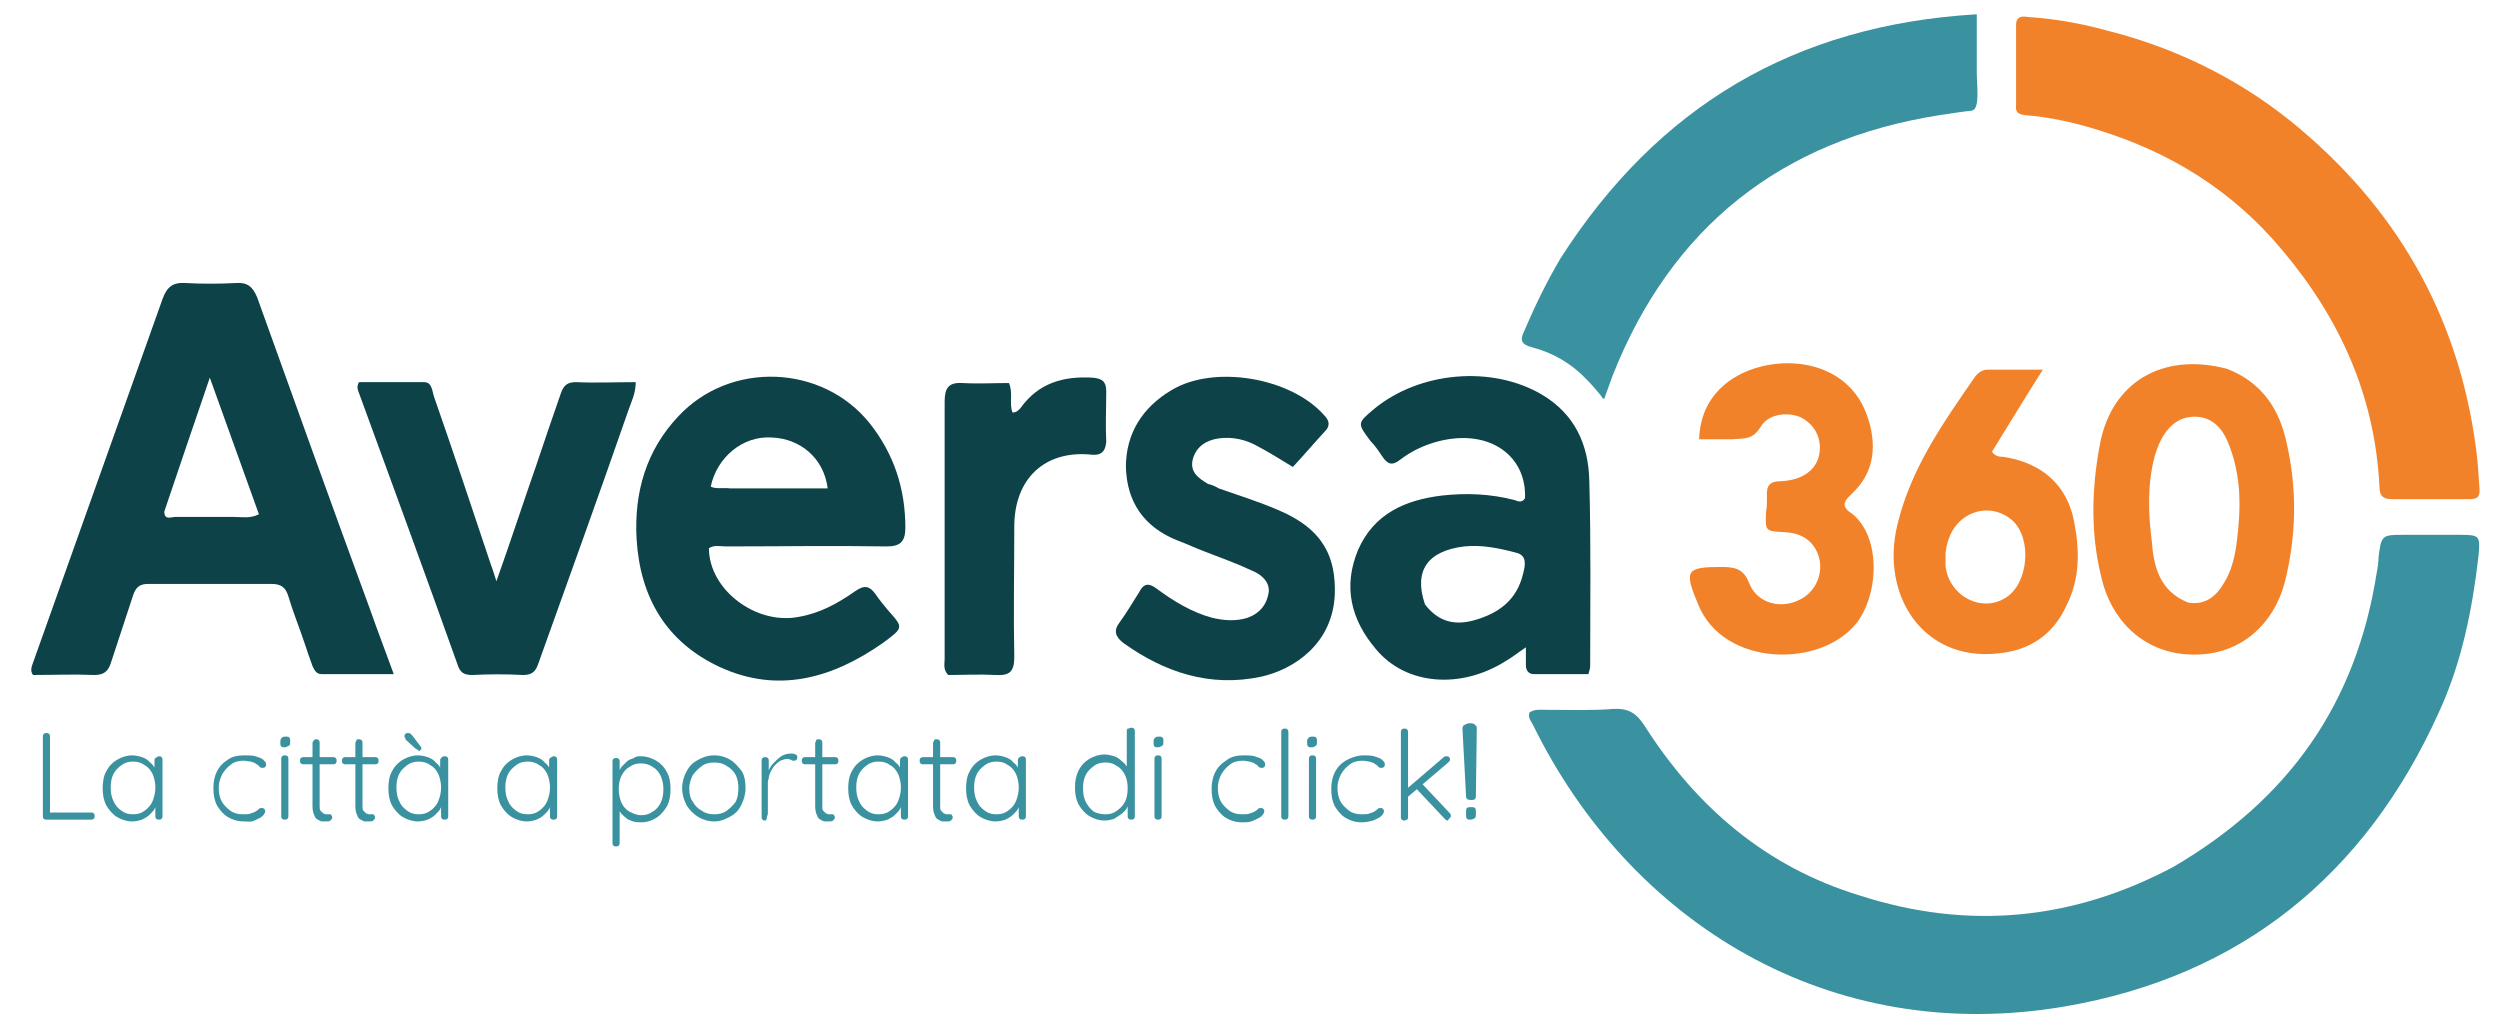 <svg xmlns="http://www.w3.org/2000/svg" xmlns:xlink="http://www.w3.org/1999/xlink" id="Layer_1" x="0px" y="0px" viewBox="0 0 280 115" style="enable-background:new 0 0 280 115;" xml:space="preserve"><style type="text/css">	.st0{fill:#3A92A0;}	.st1{fill:#F1822A;}	.st2{fill:#0C4248;}	.st3{fill:#F2822A;}</style><g>	<path class="st0" d="M243.4,97.1c13-7.6,20.5-18.3,22.8-33c0.1-0.4,0.2-1.3,0.2-1.7c0.3-2.5,0.4-2.5,2.9-2.5c2.1,0,4.2,0,6.2,0   c2.2,0,2.3,0.1,2.1,2.3c-0.7,6.1-1.9,12.1-4.5,17.7c-8.2,18.1-22.1,29.4-41.7,32.8c-26.6,4.6-48.9-9.5-59.7-31.5   c-0.2-0.4-0.6-0.8-0.4-1.4c0.6-0.4,1.2-0.3,1.9-0.3c2.5,0,5,0.1,7.5-0.1c1.7-0.1,2.6,0.5,3.5,1.9c5.8,9.1,13.6,15.8,24.1,19   C220.4,104.2,232.1,103.1,243.4,97.1z"></path>	<path class="st1" d="M255.6,28c-5.6-6.7-12.6-11-20.8-13.5c-2.6-0.8-5.3-1.4-8-1.6c-0.7-0.1-1.1-0.3-1-1.1c0-3,0-6,0-9   c0-1,0.7-1,1.3-0.9c3,0.2,5.9,0.7,8.8,1.5c7.6,1.9,14.6,5.3,20.7,10.2c11.7,9.5,18.7,21.6,20.7,36.5c0.2,1.5,0.3,2.9,0.4,4.6   c0.1,1-0.3,1.2-1.1,1.2c-3,0-5.8,0-8.8,0c-1,0-1.3-0.5-1.3-1.4C266,44.4,262.1,35.7,255.6,28z"></path>	<path class="st2" d="M34.1,72c-0.6-1.8-1.3-3.5-1.8-5.2c-0.3-1-0.8-1.4-1.9-1.4c-4.6,0-9.2,0-13.8,0c-1,0-1.4,0.4-1.7,1.3   c-0.8,2.5-1.7,5.1-2.5,7.6c-0.3,0.9-0.8,1.3-1.8,1.3c-2.3-0.1-4.7,0-6.9,0c-0.3-0.4-0.2-0.8-0.1-1.1c4.9-13.7,9.7-27.3,14.6-41   c0.5-1.4,1.2-1.9,2.6-1.8c1.8,0.1,3.7,0.1,5.6,0c1.3-0.1,1.9,0.4,2.4,1.6C33,45,37.2,56.7,41.5,68.4c0.8,2.3,1.7,4.6,2.6,7.1   c-2.9,0-5.5,0-8.1,0c-0.6,0-0.8-0.5-1-0.9C34.7,73.8,34.4,72.9,34.1,72 M18.4,57.3c0,1,0.8,0.6,1.2,0.6c2.2,0,4.5,0,6.7,0   c0.8,0,1.7,0.2,2.7-0.3c-1.8-5-3.6-10-5.5-15.3C21.7,47.5,20.1,52.3,18.4,57.3z"></path>	<path class="st0" d="M174.8,28.9c10.9-17,26.2-26.1,46.6-27.3c0,2.4,0,4.5,0,6.6c0,1.4,0.4,4.1-0.6,4.2c-1,0.1-2.2,0.3-3.6,0.5   c-17.7,2.8-30,12.5-36.6,29.2c-0.2,0.6-0.7,1.9-0.9,2.5c-0.1,0.2-0.3-0.1-0.4-0.3c-0.5-0.6-1-1.2-1.6-1.8c-1.7-1.8-3.8-3-6.1-3.6   c-1.2-0.3-1.4-0.8-0.9-1.8C171.9,34.3,173.2,31.6,174.8,28.9z"></path>	<path class="st2" d="M98.9,72c-5.7,4-11.8,5.7-18.3,2.7c-6-2.8-8.9-7.8-9.3-14.3c-0.3-5.3,1.1-10,4.7-13.8   c5.8-6.2,16.1-5.8,21.4,0.8c2.7,3.4,4,7.3,4,11.7c0,1.6-0.6,2.1-2.1,2.1c-6-0.1-12,0-18,0c-0.6,0-1.3-0.2-1.9,0.2   c0,4.6,5.2,8.6,10,7.7c2.4-0.4,4.4-1.5,6.4-2.9c1-0.7,1.6-0.6,2.3,0.4c0.4,0.6,0.9,1.2,1.4,1.8C101.2,70.3,101.2,70.3,98.9,72    M81.8,54.7c3.6,0,7.3,0,10.9,0c-0.4-3.3-3-5.6-6.3-5.7c-3.2-0.2-6.1,2.2-6.8,5.5C80.2,54.8,80.9,54.6,81.8,54.7z"></path>	<path class="st2" d="M170.8,55.8c0.2-4.7-3.9-7.8-9.6-6.4c-1.6,0.4-3.1,1.1-4.4,2.1c-0.9,0.7-1.4,0.5-2-0.4   c-0.4-0.6-0.8-1.2-1.3-1.7c-1.5-2-1.5-2,0.4-3.6c5.1-4.2,13.2-4.9,18.8-1.6c3.7,2.2,5.2,5.6,5.3,9.6c0.2,6.9,0.1,13.9,0.1,20.8   c0,0.3-0.1,0.5-0.2,0.9c-2.1,0-4.1,0-6.1,0c-0.6,0-0.9-0.4-0.9-1c0-0.5,0-1.1,0-2c-0.9,0.6-1.5,1.1-2.2,1.5   c-5,3.2-11.2,2.8-14.6-1.3c-2.8-3.3-3.7-7-2-11.1c1.8-4.1,5.3-5.6,9.4-6.1c2.7-0.3,5.4-0.2,8.1,0.5   C170.1,56.2,170.5,56.3,170.8,55.8 M159.6,67.7c1.4,1.8,3.1,2.4,5.4,1.8c2.9-0.8,4.9-2.3,5.6-5.3c0.2-0.8,0.5-2-0.8-2.3   c-1.9-0.5-3.8-0.9-5.8-0.7C159.9,61.7,158.3,63.9,159.6,67.7z"></path>	<path class="st2" d="M136.5,54.7c2.3,0.8,4.5,1.5,6.6,2.4c5.3,2.2,6.5,5.5,6.4,9.4c-0.2,5.6-4.6,8.5-8.3,9.3   c-5.7,1.2-10.8-0.5-15.4-3.8c-0.9-0.7-1.1-1.4-0.4-2.3c0.8-1.1,1.5-2.3,2.2-3.4c0.5-1,1.1-1,1.9-0.4c1.9,1.4,4,2.7,6.3,3.3   c1.3,0.3,2.6,0.4,3.9,0c1.4-0.5,2.2-1.5,2.4-2.9c0.1-1.2-0.9-2-1.9-2.4c-1.7-0.8-3.4-1.4-5.2-2.1c-1.1-0.4-2.1-0.9-3.2-1.3   c-3.7-1.5-5.6-4.3-5.7-8.2c0-3.8,1.9-6.7,5.1-8.6c4.8-2.9,13.4-1.4,17.1,2.8c0.6,0.6,0.7,1.2,0.1,1.8c-1.2,1.3-2.3,2.6-3.6,4   c-1.3-0.8-2.6-1.6-3.9-2.3c-1.4-0.8-2.9-1.1-4.4-0.9c-1.4,0.2-2.5,0.9-2.9,2.3c-0.4,1.5,0.7,2.2,1.7,2.8   C135.7,54.3,136,54.4,136.5,54.7z"></path>	<path class="st2" d="M60.1,52c0.9-2.7,1.8-5.3,2.7-7.9c0.3-0.9,0.7-1.3,1.7-1.3c2.2,0.1,4.5,0,6.7,0c0,1.3-0.5,2.2-0.8,3.1   c-3.3,9.5-6.7,18.9-10.1,28.4c-0.3,0.9-0.7,1.3-1.7,1.3c-1.9-0.1-3.8-0.1-5.7,0c-1,0-1.4-0.3-1.7-1.3c-3.6-10.1-7.3-20.2-11-30.3   c-0.1-0.3-0.3-0.6,0-1.2c2.4,0,4.8,0,7.3,0c0.9,0,0.9,1,1.1,1.6c2.2,6.3,4.3,12.6,6.4,18.9c0.2,0.5,0.3,0.9,0.6,1.8   C57.2,60.6,58.6,56.3,60.1,52z"></path>	<path class="st3" d="M249.4,41.3c3.9,1.5,5.9,4.5,6.7,8.3c1.2,5.2,1.1,10.4-0.2,15.6c-1.3,4.9-5,7.9-9.5,8.1   c-5.8,0.3-9.5-3.4-10.8-7.7c-1.5-5.3-1.4-10.6-0.4-15.9C236.5,42.9,242.1,39.4,249.4,41.3 M245.1,67.5c2,0.3,3.2-0.8,4.1-2.4   c1.1-1.9,1.3-4,1.5-6.1c0.3-3.2,0.1-6.3-1.1-9.3c-0.9-2.3-2.4-3.2-4.3-3c-1.9,0.2-3.3,1.9-4,4.5c-0.8,3.1-0.7,6.3-0.3,9.4   C241.2,63.3,241.8,66.2,245.1,67.5z"></path>	<path class="st1" d="M223.6,73.2c-8.2,0.8-13-6.5-11.1-14.4c1.5-6.3,5.1-11.4,8.7-16.6c0.3-0.4,0.8-0.8,1.4-0.8c1.9,0,3.8,0,6.2,0   c-2.1,3.3-3.9,6.3-5.7,9.2c0.5,0.7,1.1,0.5,1.5,0.6c4.1,0.7,6.9,3.1,7.7,7.2c0.6,3.1,0.7,6.3-0.8,9.3   C230,71.1,227.3,72.9,223.6,73.2 M217.9,61.9c0,0.5,0,1,0,1.5c0.4,3.4,4.1,5.3,6.8,3.5c2.5-1.6,2.9-6.6,0.7-8.6   c-1.7-1.5-4.1-1.5-5.8,0C218.6,59.2,218.1,60.4,217.9,61.9z"></path>	<path class="st1" d="M197.9,55.7c-0.1-1.3,0.3-1.8,1.5-1.8c2.6-0.1,4.2-1.4,4.4-3.3c0.2-1.7-0.7-3.2-2.2-3.9   c-1.5-0.6-3.6-0.3-4.4,1.1c-0.9,1.4-1.6,1.3-3.3,1.4c-1.1,0-2.3,0-3.6,0c0.1-2.4,0.9-4.3,2.5-5.8c4-3.9,13.7-4.2,16.3,3.1   c1.1,3.1,1,6.3-1.7,8.8c-0.6,0.6-1.3,1.2-0.3,2c3.5,2.3,3.5,8.9,0.9,12.4c-4,5.2-15,5-17.8-2c-1.6-3.8-1.4-4.2,2.6-4.2   c1.5,0,2.5,0.2,3.1,1.8c0.9,2.3,3.6,3,5.8,1.8c1.9-1,2.7-3.4,1.8-5.3c-0.7-1.5-2-2.1-3.6-2.2c-2.2-0.1-2.2-0.1-2.1-2.3   C197.9,56.8,197.9,56.3,197.9,55.7z"></path>	<path class="st2" d="M122,50.9c-4.9-0.4-8.4,2.6-8.4,8.1c0,4.9-0.1,9.7,0,14.6c0,1.6-0.5,2.1-2.1,2c-1.8-0.1-3.6,0-5.3,0   c-0.6-0.6-0.4-1.3-0.4-1.8c0-9.6,0-19.2,0-28.8c0-1.5,0.4-2.2,2-2.1c1.7,0.1,3.5,0,5.2,0c0.5,1.1,0,2.3,0.4,3.3   c0.5,0,0.7-0.3,0.9-0.5c2-2.8,4.8-3.6,8.1-3.4c1,0.1,1.5,0.4,1.5,1.5c0,1.9-0.1,3.8,0,5.7C123.8,50.6,123.3,51.1,122,50.9z"></path></g><g>	<path class="st0" d="M10.2,91c0.1,0,0.2,0,0.3,0.1s0.1,0.2,0.1,0.3c0,0.1,0,0.2-0.1,0.3c-0.1,0.1-0.2,0.1-0.3,0.1h-5   c-0.1,0-0.2,0-0.3-0.1c-0.1-0.1-0.1-0.2-0.1-0.3v-8.9c0-0.1,0-0.2,0.1-0.3c0.1-0.1,0.2-0.1,0.3-0.1c0.1,0,0.2,0,0.3,0.1   s0.1,0.2,0.1,0.3v8.8L5.4,91H10.2z"></path>	<path class="st0" d="M17.8,84.7c0.1,0,0.2,0,0.3,0.1c0.1,0.1,0.1,0.2,0.1,0.3v6.3c0,0.1,0,0.2-0.1,0.3c-0.1,0.1-0.2,0.1-0.3,0.1   c-0.1,0-0.2,0-0.3-0.1c-0.1-0.1-0.1-0.2-0.1-0.3v-1.7l0.2-0.1c0,0.3-0.1,0.5-0.2,0.8s-0.3,0.5-0.6,0.8s-0.5,0.4-0.9,0.6   c-0.3,0.1-0.7,0.2-1.1,0.2c-0.6,0-1.2-0.2-1.7-0.5s-0.9-0.8-1.2-1.3c-0.3-0.6-0.4-1.2-0.4-1.9c0-0.7,0.1-1.4,0.4-1.9   c0.3-0.6,0.7-1,1.2-1.3s1.1-0.5,1.7-0.5c0.4,0,0.8,0.1,1.1,0.2c0.3,0.1,0.7,0.3,0.9,0.6c0.3,0.2,0.5,0.5,0.6,0.8s0.2,0.6,0.2,1   L17.3,87v-1.8c0-0.1,0-0.2,0.1-0.3C17.6,84.8,17.7,84.7,17.8,84.7z M14.9,91.2c0.5,0,0.9-0.1,1.3-0.4s0.7-0.6,0.9-1.1   s0.3-1,0.3-1.5s-0.1-1-0.3-1.5c-0.2-0.4-0.5-0.8-0.9-1c-0.4-0.3-0.8-0.4-1.3-0.4s-0.9,0.1-1.3,0.4c-0.4,0.3-0.7,0.6-0.9,1   s-0.3,0.9-0.3,1.5s0.1,1.1,0.3,1.5c0.2,0.5,0.5,0.8,0.9,1.1S14.4,91.2,14.9,91.2z"></path>	<path class="st0" d="M27.4,84.6c0.4,0,0.9,0,1.2,0.1s0.7,0.2,0.9,0.4c0.2,0.2,0.3,0.3,0.3,0.5c0,0.1,0,0.2-0.1,0.3   C29.6,86,29.5,86,29.4,86s-0.2,0-0.3-0.1c-0.1-0.1-0.1-0.1-0.2-0.2s-0.2-0.1-0.3-0.2c-0.1-0.1-0.3-0.1-0.5-0.2   c-0.2,0-0.5-0.1-0.8-0.1c-0.5,0-1,0.1-1.4,0.4s-0.7,0.6-1,1.1c-0.2,0.4-0.4,0.9-0.4,1.5s0.1,1.1,0.3,1.5s0.6,0.8,1,1.1   c0.4,0.3,0.9,0.4,1.4,0.4c0.4,0,0.7,0,0.9-0.1c0.2-0.1,0.4-0.1,0.5-0.2c0.2-0.1,0.3-0.2,0.4-0.3c0.1-0.1,0.2-0.1,0.3-0.1   c0.1,0,0.2,0,0.3,0.1c0.1,0.1,0.1,0.2,0.1,0.3c0,0.1-0.1,0.3-0.3,0.5c-0.2,0.2-0.5,0.3-0.9,0.5S27.8,92,27.3,92   c-0.7,0-1.3-0.2-1.8-0.5s-0.9-0.8-1.2-1.3c-0.3-0.6-0.4-1.2-0.4-1.9c0-0.7,0.1-1.3,0.4-1.9s0.7-1,1.2-1.3   C26,84.7,26.7,84.6,27.4,84.6z"></path>	<path class="st0" d="M31.9,83.7c-0.2,0-0.3,0-0.4-0.1s-0.1-0.2-0.1-0.4V83c0-0.2,0.1-0.3,0.2-0.4s0.3-0.1,0.4-0.1   c0.2,0,0.3,0,0.4,0.1c0.1,0.1,0.1,0.2,0.1,0.4v0.1c0,0.2,0,0.3-0.1,0.4C32.2,83.6,32,83.7,31.9,83.7z M32.3,91.4   c0,0.1,0,0.2-0.1,0.3c-0.1,0.1-0.2,0.1-0.3,0.1c-0.1,0-0.2,0-0.3-0.1c-0.1-0.1-0.1-0.2-0.1-0.3V85c0-0.1,0-0.2,0.1-0.3   s0.2-0.1,0.3-0.1s0.2,0,0.3,0.1s0.1,0.2,0.1,0.3V91.4z"></path>	<path class="st0" d="M34,84.8h3.3c0.1,0,0.2,0,0.3,0.1s0.1,0.2,0.1,0.3c0,0.1,0,0.2-0.1,0.3c-0.1,0.1-0.2,0.1-0.3,0.1H34   c-0.1,0-0.2,0-0.3-0.1s-0.1-0.2-0.1-0.3c0-0.1,0-0.2,0.1-0.3C33.8,84.8,33.9,84.8,34,84.8z M35.4,82.8c0.1,0,0.2,0,0.3,0.1   s0.1,0.2,0.1,0.3v7c0,0.3,0,0.5,0.1,0.6s0.2,0.2,0.3,0.3c0.1,0,0.2,0.1,0.3,0.1s0.1,0,0.2,0s0.1,0,0.2,0c0.1,0,0.2,0,0.2,0.1   c0.1,0.1,0.1,0.1,0.1,0.3c0,0.1-0.1,0.2-0.2,0.3C36.9,92,36.7,92,36.5,92c-0.1,0-0.2,0-0.4,0s-0.3-0.1-0.5-0.2s-0.3-0.2-0.4-0.5   c-0.1-0.2-0.2-0.5-0.2-1v-7c0-0.1,0-0.2,0.1-0.3C35.2,82.8,35.3,82.8,35.4,82.8z"></path>	<path class="st0" d="M38.7,84.8H42c0.1,0,0.2,0,0.3,0.1s0.1,0.2,0.1,0.3c0,0.1,0,0.2-0.1,0.3c-0.1,0.1-0.2,0.1-0.3,0.1h-3.3   c-0.1,0-0.2,0-0.3-0.1s-0.1-0.2-0.1-0.3c0-0.1,0-0.2,0.1-0.3C38.5,84.8,38.6,84.8,38.7,84.8z M40.2,82.8c0.1,0,0.2,0,0.3,0.1   s0.1,0.2,0.1,0.3v7c0,0.3,0,0.5,0.1,0.6s0.2,0.2,0.3,0.3c0.1,0,0.2,0.1,0.3,0.1s0.1,0,0.2,0s0.1,0,0.2,0c0.1,0,0.2,0,0.2,0.1   c0.1,0.1,0.1,0.1,0.1,0.3c0,0.1-0.1,0.2-0.2,0.3C41.7,92,41.5,92,41.3,92c-0.1,0-0.2,0-0.4,0s-0.3-0.1-0.5-0.2s-0.3-0.2-0.4-0.5   c-0.1-0.2-0.2-0.5-0.2-1v-7c0-0.1,0-0.2,0.1-0.3C39.9,82.8,40,82.8,40.2,82.8z"></path>	<path class="st0" d="M49.8,84.7c0.1,0,0.2,0,0.3,0.1s0.1,0.2,0.1,0.3v6.3c0,0.1,0,0.2-0.1,0.3c-0.1,0.1-0.2,0.1-0.3,0.1   s-0.2,0-0.3-0.1s-0.1-0.2-0.1-0.3v-1.7l0.2-0.1c0,0.3-0.1,0.5-0.2,0.8c-0.1,0.3-0.3,0.5-0.6,0.8s-0.5,0.4-0.9,0.6   c-0.3,0.1-0.7,0.2-1.1,0.2c-0.6,0-1.2-0.2-1.7-0.5s-0.9-0.8-1.2-1.3c-0.3-0.6-0.4-1.2-0.4-1.9c0-0.7,0.1-1.4,0.4-1.9   c0.3-0.6,0.7-1,1.2-1.3s1.1-0.5,1.7-0.5c0.4,0,0.8,0.1,1.1,0.2s0.7,0.3,0.9,0.6c0.3,0.2,0.5,0.5,0.6,0.8s0.2,0.6,0.2,1L49.3,87   v-1.8c0-0.1,0-0.2,0.1-0.3C49.5,84.8,49.6,84.7,49.8,84.7z M46.9,91.2c0.5,0,0.9-0.1,1.3-0.4s0.7-0.6,0.9-1.1s0.3-1,0.3-1.5   s-0.1-1-0.3-1.5c-0.2-0.4-0.5-0.8-0.9-1c-0.4-0.3-0.8-0.4-1.3-0.4s-0.9,0.1-1.3,0.4c-0.4,0.3-0.7,0.6-0.9,1s-0.3,0.9-0.3,1.5   s0.1,1.1,0.3,1.5c0.2,0.5,0.5,0.8,0.9,1.1S46.4,91.2,46.9,91.2z M47,84.1c-0.1,0-0.1,0-0.2-0.1s-0.1-0.1-0.2-0.1l-1.1-1   c-0.1-0.1-0.1-0.1-0.1-0.2s-0.1-0.1-0.1-0.2s0-0.2,0.1-0.3c0.1-0.1,0.2-0.1,0.3-0.1s0.2,0,0.3,0.1s0.1,0.1,0.2,0.2l0.9,1.2   c0.1,0.1,0.1,0.2,0.1,0.2c0,0.1,0,0.1-0.1,0.2C47.1,84,47,84.1,47,84.1z"></path>	<path class="st0" d="M62,84.7c0.1,0,0.2,0,0.3,0.1s0.1,0.2,0.1,0.3v6.3c0,0.1,0,0.2-0.1,0.3c-0.1,0.1-0.2,0.1-0.3,0.1   s-0.2,0-0.3-0.1s-0.1-0.2-0.1-0.3v-1.7l0.2-0.1c0,0.3-0.1,0.5-0.2,0.8c-0.1,0.3-0.3,0.5-0.6,0.8s-0.5,0.4-0.9,0.6   C59.8,91.9,59.4,92,59,92c-0.6,0-1.2-0.2-1.7-0.5s-0.9-0.8-1.2-1.3c-0.3-0.6-0.4-1.2-0.4-1.9c0-0.7,0.1-1.4,0.4-1.9   c0.3-0.6,0.7-1,1.2-1.3s1.1-0.5,1.7-0.5c0.4,0,0.8,0.1,1.1,0.2s0.7,0.3,0.9,0.6c0.3,0.2,0.5,0.5,0.6,0.8s0.2,0.6,0.2,1L61.5,87   v-1.8c0-0.1,0-0.2,0.1-0.3C61.8,84.8,61.9,84.7,62,84.7z M59.1,91.2c0.5,0,0.9-0.1,1.3-0.4s0.7-0.6,0.9-1.1s0.3-1,0.3-1.5   s-0.1-1-0.3-1.5c-0.2-0.4-0.5-0.8-0.9-1c-0.4-0.3-0.8-0.4-1.3-0.4s-0.9,0.1-1.3,0.4c-0.4,0.3-0.7,0.6-0.9,1s-0.3,0.9-0.3,1.5   s0.1,1.1,0.3,1.5c0.2,0.5,0.5,0.8,0.9,1.1S58.6,91.2,59.1,91.2z"></path>	<path class="st0" d="M71.8,84.7c0.6,0,1.2,0.2,1.7,0.5s0.9,0.7,1.2,1.3c0.3,0.5,0.4,1.2,0.4,1.9s-0.1,1.3-0.4,1.9   c-0.3,0.5-0.7,1-1.2,1.3s-1,0.5-1.7,0.5c-0.3,0-0.6,0-0.9-0.1s-0.6-0.2-0.8-0.4c-0.2-0.2-0.5-0.4-0.6-0.6c-0.2-0.2-0.3-0.5-0.4-0.7   l0.3-0.2v4.3c0,0.1,0,0.2-0.1,0.3s-0.2,0.1-0.3,0.1c-0.1,0-0.2,0-0.3-0.1s-0.1-0.2-0.1-0.3v-9.1c0-0.1,0-0.2,0.1-0.3   c0.1-0.1,0.2-0.1,0.3-0.1c0.1,0,0.2,0,0.3,0.1s0.1,0.2,0.1,0.3v1.5l-0.2-0.1c0.1-0.3,0.2-0.5,0.4-0.8c0.2-0.2,0.4-0.4,0.6-0.6   s0.5-0.3,0.8-0.4C71.2,84.7,71.5,84.7,71.8,84.7z M71.8,85.5c-0.5,0-0.9,0.1-1.3,0.4c-0.4,0.2-0.7,0.6-0.9,1   c-0.2,0.4-0.3,0.9-0.3,1.5c0,0.5,0.1,1,0.3,1.5c0.2,0.4,0.5,0.8,0.9,1s0.8,0.4,1.3,0.4s0.9-0.1,1.3-0.4c0.4-0.2,0.7-0.6,0.9-1   c0.2-0.4,0.3-0.9,0.3-1.5s-0.1-1-0.3-1.5c-0.2-0.4-0.5-0.8-0.9-1C72.7,85.6,72.2,85.5,71.8,85.5z"></path>	<path class="st0" d="M83.5,88.3c0,0.7-0.2,1.3-0.5,1.9s-0.7,1-1.3,1.3S80.7,92,80,92s-1.3-0.2-1.8-0.5s-1-0.8-1.3-1.3   c-0.3-0.6-0.5-1.2-0.5-1.9c0-0.7,0.2-1.4,0.5-1.9c0.3-0.6,0.7-1,1.3-1.3c0.5-0.3,1.1-0.5,1.8-0.5c0.7,0,1.3,0.2,1.8,0.5   s0.9,0.8,1.3,1.3C83.4,86.9,83.5,87.6,83.5,88.3z M82.7,88.3c0-0.6-0.1-1.1-0.3-1.5c-0.2-0.4-0.6-0.8-1-1c-0.4-0.3-0.9-0.4-1.4-0.4   s-1,0.1-1.4,0.4s-0.7,0.6-1,1c-0.2,0.4-0.4,0.9-0.4,1.5s0.1,1.1,0.4,1.5c0.2,0.4,0.6,0.8,1,1c0.4,0.3,0.9,0.4,1.4,0.4   s1-0.1,1.4-0.4s0.7-0.6,1-1C82.6,89.4,82.7,88.9,82.7,88.3z"></path>	<path class="st0" d="M85.7,91.9c-0.1,0-0.2,0-0.3-0.1c-0.1-0.1-0.1-0.2-0.1-0.3v-6.3c0-0.1,0-0.2,0.1-0.3c0.1-0.1,0.2-0.1,0.3-0.1   c0.1,0,0.2,0,0.3,0.1c0.1,0.1,0.1,0.2,0.1,0.3v2.1h-0.2c0-0.3,0.1-0.6,0.2-1c0.1-0.3,0.3-0.6,0.6-0.9s0.5-0.5,0.8-0.7   s0.7-0.3,1.1-0.3c0.2,0,0.3,0,0.5,0.1s0.2,0.2,0.2,0.3c0,0.1,0,0.2-0.1,0.3c-0.1,0.1-0.2,0.1-0.3,0.1c-0.1,0-0.2,0-0.3-0.1   c-0.1,0-0.2-0.1-0.4-0.1c-0.3,0-0.5,0.1-0.8,0.2c-0.3,0.2-0.5,0.4-0.7,0.6c-0.2,0.3-0.4,0.6-0.5,0.9s-0.2,0.6-0.2,1v3.4   c0,0.1,0,0.2-0.1,0.3C85.9,91.8,85.8,91.9,85.7,91.9z"></path>	<path class="st0" d="M90.2,84.8h3.3c0.1,0,0.2,0,0.3,0.1s0.1,0.2,0.1,0.3c0,0.1,0,0.2-0.1,0.3c-0.1,0.1-0.2,0.1-0.3,0.1h-3.3   c-0.1,0-0.2,0-0.3-0.1c-0.1-0.1-0.1-0.2-0.1-0.3c0-0.1,0-0.2,0.1-0.3C90,84.8,90.1,84.8,90.2,84.8z M91.7,82.8c0.1,0,0.2,0,0.3,0.1   c0.1,0.1,0.1,0.2,0.1,0.3v7c0,0.3,0,0.5,0.1,0.6s0.2,0.2,0.3,0.3c0.1,0,0.2,0.1,0.3,0.1c0.1,0,0.1,0,0.2,0s0.1,0,0.2,0   s0.2,0,0.2,0.1c0.1,0.1,0.1,0.1,0.1,0.3c0,0.1-0.1,0.2-0.2,0.3C93.2,92,93,92,92.8,92c-0.1,0-0.2,0-0.4,0c-0.2,0-0.3-0.1-0.5-0.2   s-0.3-0.2-0.4-0.5c-0.1-0.2-0.2-0.5-0.2-1v-7c0-0.1,0-0.2,0.1-0.3C91.4,82.8,91.5,82.8,91.7,82.8z"></path>	<path class="st0" d="M101.3,84.7c0.1,0,0.2,0,0.3,0.1c0.1,0.1,0.1,0.2,0.1,0.3v6.3c0,0.1,0,0.2-0.1,0.3c-0.1,0.1-0.2,0.1-0.3,0.1   c-0.1,0-0.2,0-0.3-0.1c-0.1-0.1-0.1-0.2-0.1-0.3v-1.7l0.2-0.1c0,0.3-0.1,0.5-0.2,0.8s-0.3,0.5-0.6,0.8s-0.5,0.4-0.9,0.6   c-0.3,0.1-0.7,0.2-1.1,0.2c-0.6,0-1.2-0.2-1.7-0.5s-0.9-0.8-1.2-1.3C95.1,89.6,95,89,95,88.3s0.1-1.4,0.4-1.9   c0.3-0.6,0.7-1,1.2-1.3s1.1-0.5,1.7-0.5c0.4,0,0.8,0.1,1.1,0.2s0.7,0.3,0.9,0.6c0.3,0.2,0.5,0.5,0.6,0.8s0.2,0.6,0.2,1l-0.3-0.2   v-1.8c0-0.1,0-0.2,0.1-0.3C101,84.8,101.1,84.7,101.3,84.7z M98.4,91.2c0.5,0,0.9-0.1,1.3-0.4s0.7-0.6,0.9-1.1s0.3-1,0.3-1.5   s-0.1-1-0.3-1.5c-0.2-0.4-0.5-0.8-0.9-1c-0.4-0.3-0.8-0.4-1.3-0.4s-0.9,0.1-1.3,0.4s-0.7,0.6-0.9,1c-0.2,0.4-0.3,0.9-0.3,1.5   s0.1,1.1,0.3,1.5c0.2,0.5,0.5,0.8,0.9,1.1S97.9,91.2,98.4,91.2z"></path>	<path class="st0" d="M103.4,84.8h3.3c0.1,0,0.2,0,0.3,0.1s0.1,0.2,0.1,0.3c0,0.1,0,0.2-0.1,0.3c-0.1,0.1-0.2,0.1-0.3,0.1h-3.3   c-0.1,0-0.2,0-0.3-0.1c-0.1-0.1-0.1-0.2-0.1-0.3c0-0.1,0-0.2,0.1-0.3C103.2,84.8,103.3,84.8,103.4,84.8z M104.9,82.8   c0.1,0,0.2,0,0.3,0.1c0.1,0.1,0.1,0.2,0.1,0.3v7c0,0.3,0,0.5,0.1,0.6s0.2,0.2,0.3,0.3c0.1,0,0.2,0.1,0.3,0.1c0.1,0,0.1,0,0.2,0   s0.1,0,0.2,0s0.2,0,0.2,0.1c0.1,0.1,0.1,0.1,0.1,0.3c0,0.1-0.1,0.2-0.2,0.3c-0.1,0.1-0.3,0.1-0.5,0.1c-0.1,0-0.2,0-0.4,0   c-0.2,0-0.3-0.1-0.5-0.2s-0.3-0.2-0.4-0.5c-0.1-0.2-0.2-0.5-0.2-1v-7c0-0.1,0-0.2,0.1-0.3C104.6,82.8,104.7,82.8,104.9,82.8z"></path>	<path class="st0" d="M114.5,84.7c0.1,0,0.2,0,0.3,0.1c0.1,0.1,0.1,0.2,0.1,0.3v6.3c0,0.1,0,0.2-0.1,0.3c-0.1,0.1-0.2,0.1-0.3,0.1   c-0.1,0-0.2,0-0.3-0.1c-0.1-0.1-0.1-0.2-0.1-0.3v-1.7l0.2-0.1c0,0.3-0.1,0.5-0.2,0.8s-0.3,0.5-0.6,0.8s-0.5,0.4-0.9,0.6   c-0.3,0.1-0.7,0.2-1.1,0.2c-0.6,0-1.2-0.2-1.7-0.5s-0.9-0.8-1.2-1.3c-0.3-0.6-0.4-1.2-0.4-1.9c0-0.7,0.1-1.4,0.4-1.9   c0.3-0.6,0.7-1,1.2-1.3s1.1-0.5,1.7-0.5c0.4,0,0.8,0.1,1.1,0.2s0.7,0.3,0.9,0.6c0.3,0.2,0.5,0.5,0.6,0.8s0.2,0.6,0.2,1L114,87v-1.8   c0-0.1,0-0.2,0.1-0.3C114.2,84.8,114.3,84.7,114.5,84.7z M111.6,91.2c0.5,0,0.9-0.1,1.3-0.4s0.7-0.6,0.9-1.1s0.3-1,0.3-1.5   s-0.1-1-0.3-1.5c-0.2-0.4-0.5-0.8-0.9-1c-0.4-0.3-0.8-0.4-1.3-0.4s-0.9,0.1-1.3,0.4s-0.7,0.6-0.9,1c-0.2,0.4-0.3,0.9-0.3,1.5   s0.1,1.1,0.3,1.5c0.2,0.5,0.5,0.8,0.9,1.1S111.1,91.2,111.6,91.2z"></path>	<path class="st0" d="M126.7,81.5c0.1,0,0.2,0,0.3,0.1c0.1,0.1,0.1,0.2,0.1,0.3v9.5c0,0.1,0,0.2-0.1,0.3c-0.1,0.1-0.2,0.1-0.3,0.1   c-0.1,0-0.2,0-0.3-0.1c-0.1-0.1-0.1-0.2-0.1-0.3v-1.7l0.2-0.2c0,0.3-0.1,0.5-0.2,0.8s-0.3,0.5-0.6,0.8c-0.3,0.2-0.6,0.4-0.9,0.6   c-0.3,0.1-0.7,0.2-1.1,0.2c-0.6,0-1.2-0.2-1.7-0.5s-0.9-0.8-1.2-1.3c-0.3-0.6-0.4-1.2-0.4-1.9c0-0.7,0.1-1.3,0.4-1.9s0.7-1,1.2-1.3   s1.1-0.5,1.7-0.5c0.4,0,0.7,0.1,1.1,0.2c0.3,0.1,0.6,0.3,0.9,0.6c0.3,0.2,0.5,0.5,0.6,0.8s0.2,0.6,0.2,1l-0.3-0.2v-5   c0-0.1,0-0.2,0.1-0.3C126.5,81.6,126.6,81.5,126.7,81.5z M123.8,91.2c0.5,0,0.9-0.1,1.3-0.4s0.7-0.6,0.9-1c0.2-0.4,0.3-0.9,0.3-1.5   s-0.1-1.1-0.3-1.5c-0.2-0.4-0.5-0.8-0.9-1c-0.4-0.3-0.8-0.4-1.3-0.4s-0.9,0.1-1.3,0.4s-0.7,0.6-0.9,1c-0.2,0.4-0.3,0.9-0.3,1.5   s0.1,1.1,0.3,1.5c0.2,0.4,0.5,0.8,0.9,1.1C122.9,91.1,123.3,91.2,123.8,91.2z"></path>	<path class="st0" d="M129.7,83.7c-0.2,0-0.3,0-0.4-0.1c-0.1-0.1-0.1-0.2-0.1-0.4V83c0-0.2,0.1-0.3,0.2-0.4c0.1-0.1,0.3-0.1,0.4-0.1   c0.2,0,0.3,0,0.4,0.1c0.1,0.1,0.1,0.2,0.1,0.4v0.1c0,0.2,0,0.3-0.1,0.4C130,83.6,129.9,83.7,129.7,83.7z M130.1,91.4   c0,0.1,0,0.2-0.1,0.3c-0.1,0.1-0.2,0.1-0.3,0.1s-0.2,0-0.3-0.1s-0.1-0.2-0.1-0.3V85c0-0.1,0-0.2,0.1-0.3s0.2-0.1,0.3-0.1   s0.2,0,0.3,0.1s0.1,0.2,0.1,0.3V91.4z"></path>	<path class="st0" d="M139.3,84.6c0.4,0,0.9,0,1.2,0.1s0.7,0.2,0.9,0.4c0.2,0.2,0.3,0.3,0.3,0.5c0,0.1,0,0.2-0.1,0.3   c-0.1,0.1-0.2,0.1-0.3,0.1s-0.2,0-0.3-0.1s-0.1-0.1-0.2-0.2c-0.1-0.1-0.2-0.1-0.3-0.2s-0.3-0.1-0.5-0.2c-0.2,0-0.5-0.1-0.8-0.1   c-0.5,0-1,0.1-1.4,0.4s-0.7,0.6-1,1.1c-0.2,0.4-0.4,0.9-0.4,1.5s0.1,1.1,0.3,1.5s0.6,0.8,1,1.1c0.4,0.3,0.9,0.4,1.4,0.4   c0.4,0,0.7,0,0.9-0.1s0.4-0.1,0.5-0.2c0.2-0.1,0.3-0.2,0.4-0.3c0.1-0.1,0.2-0.1,0.3-0.1s0.2,0,0.3,0.1s0.1,0.2,0.1,0.3   c0,0.1-0.1,0.3-0.3,0.5s-0.5,0.3-0.9,0.5s-0.8,0.2-1.3,0.2c-0.7,0-1.3-0.2-1.8-0.5s-0.9-0.8-1.2-1.3c-0.3-0.6-0.4-1.2-0.4-1.9   c0-0.7,0.1-1.3,0.4-1.9c0.3-0.6,0.7-1,1.2-1.3C137.9,84.7,138.6,84.6,139.3,84.6z"></path>	<path class="st0" d="M144.3,91.4c0,0.1,0,0.2-0.1,0.3c-0.1,0.1-0.2,0.1-0.3,0.1s-0.2,0-0.3-0.1s-0.1-0.2-0.1-0.3V82   c0-0.1,0-0.2,0.1-0.3c0.1-0.1,0.2-0.1,0.3-0.1s0.2,0,0.3,0.1s0.1,0.2,0.1,0.3V91.4z"></path>	<path class="st0" d="M146.9,83.7c-0.2,0-0.3,0-0.4-0.1c-0.1-0.1-0.1-0.2-0.1-0.4V83c0-0.2,0.1-0.3,0.2-0.4c0.1-0.1,0.3-0.1,0.4-0.1   c0.2,0,0.3,0,0.4,0.1c0.1,0.1,0.1,0.2,0.1,0.4v0.1c0,0.2,0,0.3-0.1,0.4C147.3,83.6,147.1,83.7,146.9,83.7z M147.4,91.4   c0,0.1,0,0.2-0.1,0.3c-0.1,0.1-0.2,0.1-0.3,0.1s-0.2,0-0.3-0.1s-0.1-0.2-0.1-0.3V85c0-0.1,0-0.2,0.1-0.3c0.1-0.1,0.2-0.1,0.3-0.1   s0.2,0,0.3,0.1s0.1,0.2,0.1,0.3V91.4z"></path>	<path class="st0" d="M152.7,84.6c0.4,0,0.9,0,1.2,0.1s0.7,0.2,0.9,0.4c0.2,0.2,0.3,0.3,0.3,0.5c0,0.1,0,0.2-0.1,0.3   c-0.1,0.1-0.2,0.1-0.3,0.1s-0.2,0-0.3-0.1s-0.1-0.1-0.2-0.2c-0.1-0.1-0.2-0.1-0.3-0.2s-0.3-0.1-0.5-0.2c-0.2,0-0.5-0.1-0.8-0.1   c-0.5,0-1,0.1-1.4,0.4s-0.7,0.6-1,1.1c-0.2,0.4-0.4,0.9-0.4,1.5s0.1,1.1,0.3,1.5s0.6,0.8,1,1.1c0.4,0.3,0.9,0.4,1.4,0.4   c0.4,0,0.7,0,0.9-0.1s0.4-0.1,0.5-0.2c0.2-0.1,0.3-0.2,0.4-0.3s0.2-0.1,0.3-0.1s0.2,0,0.3,0.1s0.1,0.2,0.1,0.3   c0,0.1-0.1,0.3-0.3,0.5s-0.5,0.3-0.9,0.5c-0.4,0.1-0.8,0.2-1.3,0.2c-0.7,0-1.3-0.2-1.8-0.5s-0.9-0.8-1.2-1.3   c-0.3-0.6-0.4-1.2-0.4-1.9c0-0.7,0.1-1.3,0.4-1.9c0.3-0.6,0.7-1,1.2-1.3S152,84.6,152.7,84.6z"></path>	<path class="st0" d="M157.3,91.9c-0.1,0-0.2,0-0.3-0.1s-0.1-0.2-0.1-0.3V82c0-0.1,0-0.2,0.1-0.3c0.1-0.1,0.2-0.1,0.3-0.1   s0.2,0,0.3,0.1s0.1,0.2,0.1,0.3v9.5c0,0.1,0,0.2-0.1,0.3C157.5,91.8,157.4,91.9,157.3,91.9z M162,84.7c0.1,0,0.2,0,0.3,0.1   s0.1,0.2,0.1,0.3c0,0.1-0.1,0.2-0.2,0.3l-4.7,4v-1l4.2-3.6C161.8,84.7,161.9,84.7,162,84.7z M162.1,91.9c-0.1,0-0.2-0.1-0.3-0.2   l-3.2-3.4l0.6-0.6l3.2,3.4c0.1,0.1,0.1,0.2,0.1,0.3c0,0.1-0.1,0.2-0.2,0.3S162.2,91.9,162.1,91.9z"></path>	<path class="st0" d="M164.7,91.8c-0.2,0-0.3,0-0.4-0.1c-0.1-0.1-0.1-0.2-0.1-0.4v-0.4c0-0.2,0-0.3,0.1-0.4s0.2-0.1,0.4-0.1h0.1   c0.2,0,0.3,0,0.4,0.1s0.1,0.2,0.1,0.4v0.3c0,0.2,0,0.3-0.1,0.4S164.9,91.8,164.7,91.8L164.7,91.8z M164.8,89.6   c-0.4,0-0.6-0.1-0.6-0.4l-0.4-7.5c0-0.2,0-0.4,0.2-0.5c0.2-0.1,0.4-0.2,0.6-0.2c0.4,0,0.6,0.1,0.6,0.2c0.2,0.1,0.2,0.2,0.2,0.5   l-0.1,7.4C165.3,89.5,165.2,89.6,164.8,89.6z"></path></g></svg>